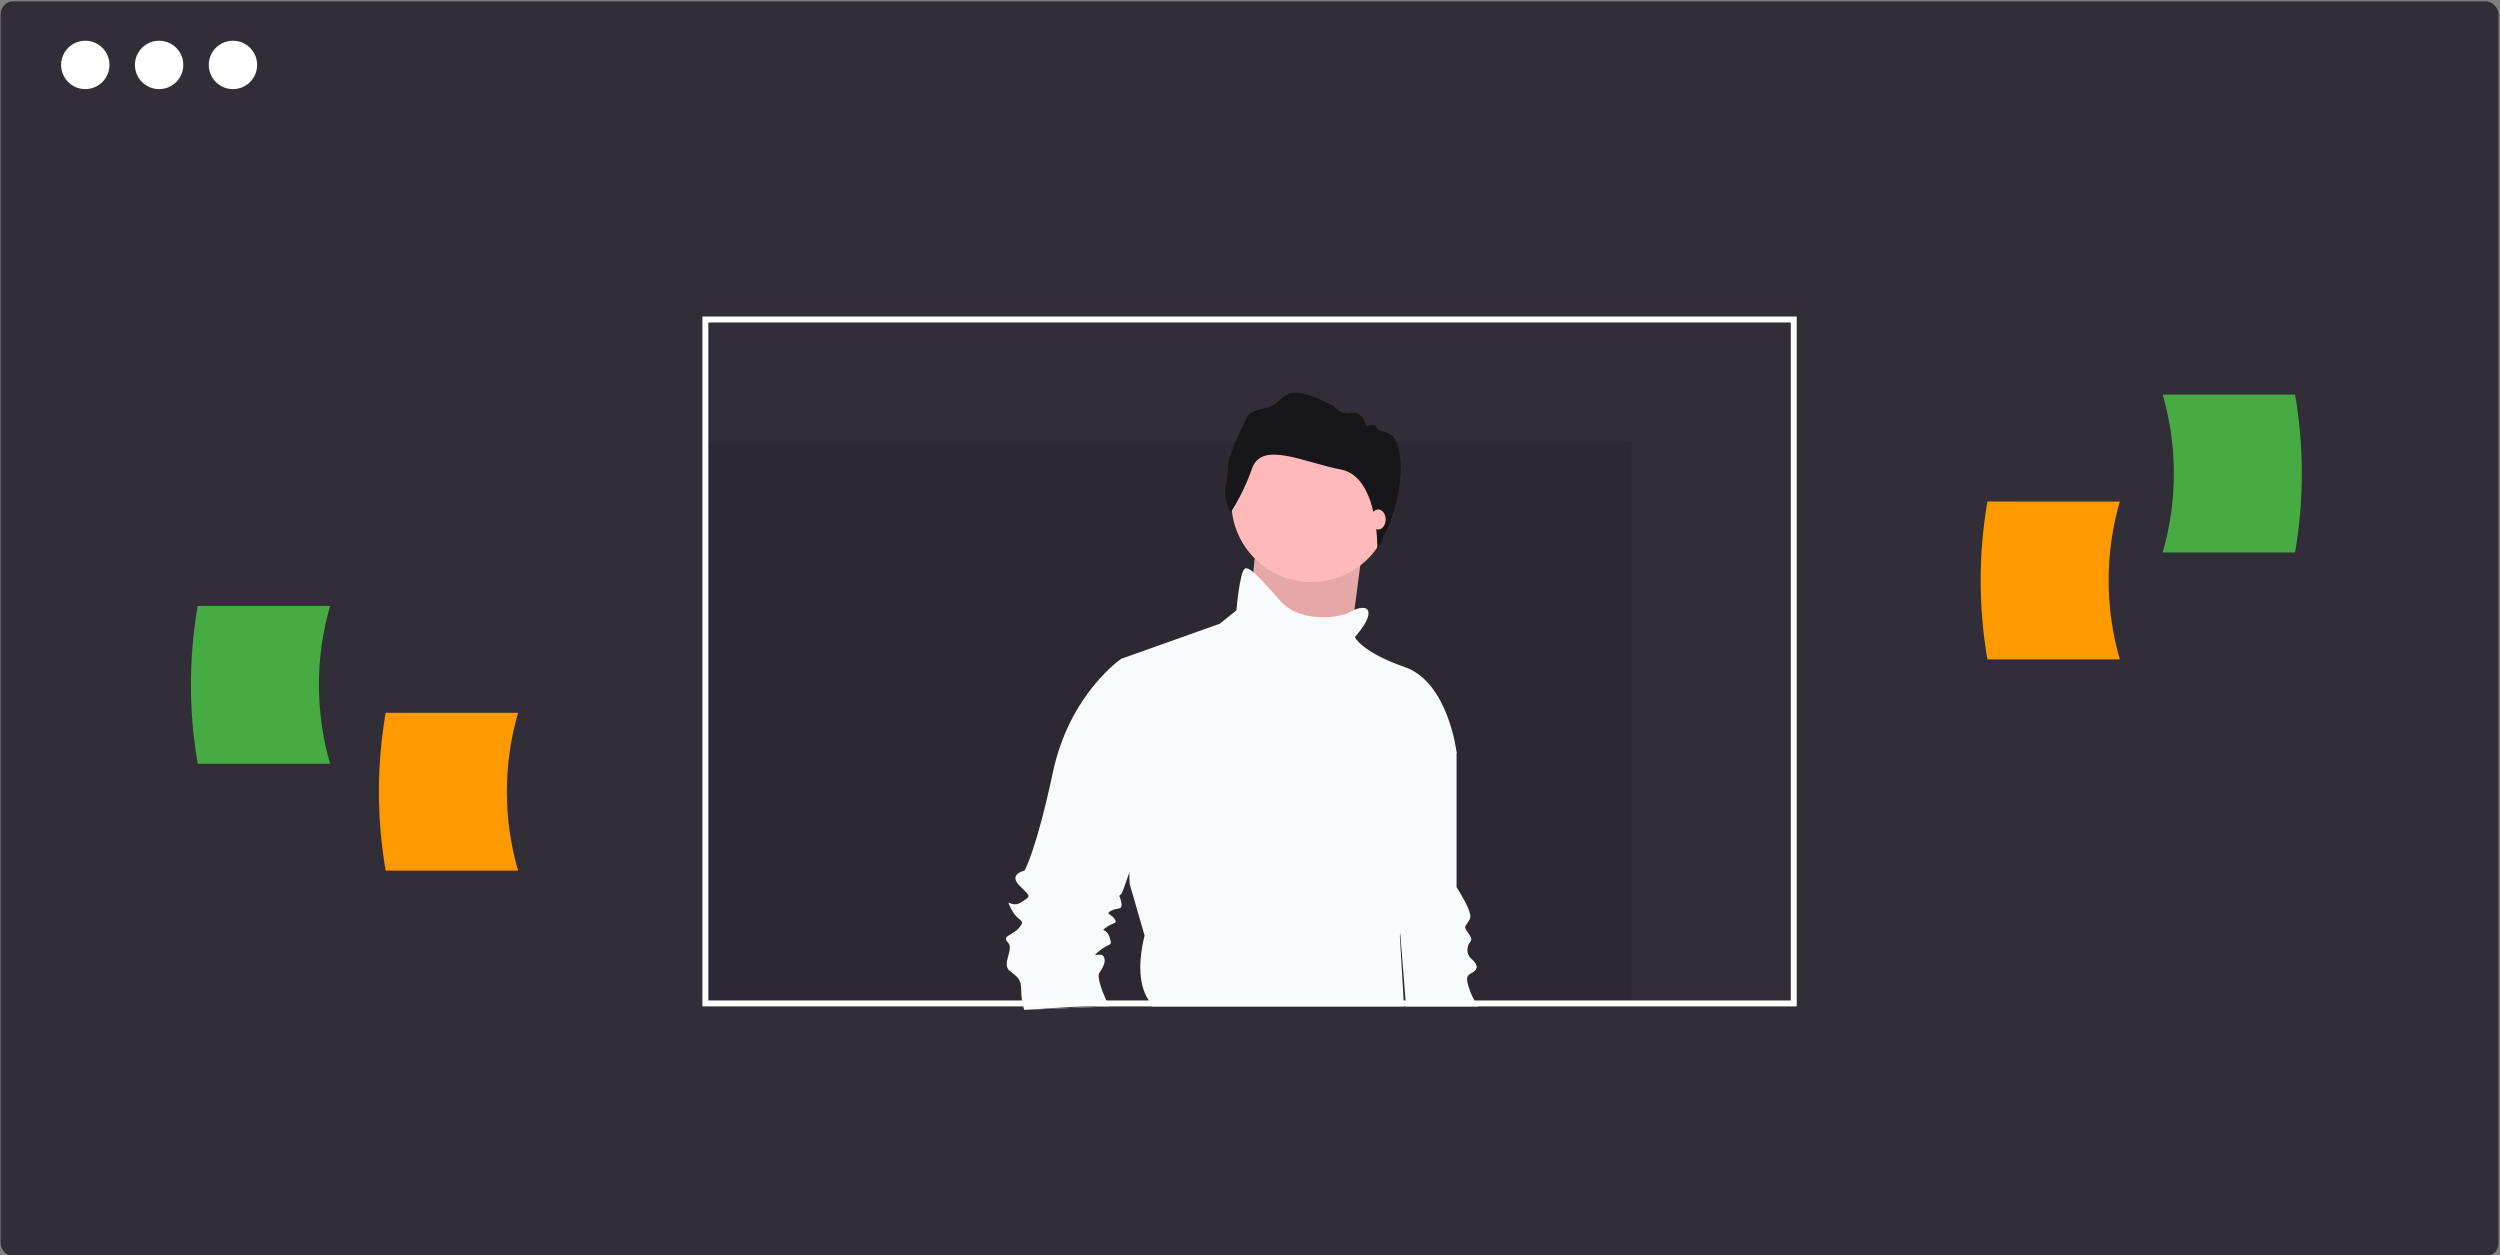 <?xml version="1.0" encoding="UTF-8"?>
<svg width="982px" height="493px" viewBox="0 0 982 493" version="1.1" xmlns="http://www.w3.org/2000/svg" xmlns:xlink="http://www.w3.org/1999/xlink">
    <rect x="0" y="0" width="982" height="493" fill="#808080" stroke="none"/>
    <!-- Generator: Sketch 58 (84663) - https://sketch.com -->
    <title>illstation-candidate</title>
    <desc>Created with Sketch.</desc>
    <g id="illstation-candidate" stroke="none" stroke-width="1" fill="none" fill-rule="evenodd">
        <g id="undraw_portfolio_website_lidw" fill-rule="nonzero">
            <rect id="Rectangle" fill="#312E37" x="0.244" y="0.517" width="981.176" height="492.924" rx="5"></rect>
            <path d="M203.492,342 L151.492,342 C147.944,321.486 147.944,300.514 151.492,280 L203.492,280 C197.634,300.252 197.634,321.748 203.492,342 Z" id="Path" fill="#FF9900"></path>
            <path d="M129.661,300 L77.661,300 C74.113,279.486 74.113,258.514 77.661,238 L129.661,238 C123.803,258.252 123.803,279.748 129.661,300 Z" id="Path" fill="#47AB43"></path>
            <g id="Group-4" transform="translate(778, 155)">
                <path d="M54.661,104 L2.661,104 C-0.887,83.486 -0.887,62.514 2.661,42 L54.661,42 C48.803,62.252 48.803,83.748 54.661,104 Z" id="Path" fill="#FF9900"></path>
                <path d="M71.5,62 L123.5,62 C127.049,41.486 127.049,20.514 123.5,0 L71.5,0 C77.358,20.252 77.358,41.748 71.5,62 L71.5,62 Z" id="Path" fill="#47AB43"></path>
            </g>
            <rect id="Rectangle" fill="#000000" opacity="0.1" x="275.908" y="173.323" width="365" height="222"></rect>
            <circle id="Oval" fill="#FFFFFF" cx="33.5" cy="25.5" r="9.5"></circle>
            <circle id="Oval" fill="#FFFFFF" cx="62.5" cy="25.5" r="9.5"></circle>
            <circle id="Oval" fill="#FFFFFF" cx="91.5" cy="25.5" r="9.5"></circle>
            <path d="M580.715,395.318 L552.305,395.318 L552.115,392.988 L550.045,367.018 L550.045,367.008 L547.895,340.008 L561.005,284.318 L572.145,295.458 L572.145,348.528 C572.145,348.528 578.695,358.358 577.385,360.978 C576.075,363.598 574.765,363.598 576.075,365.558 C577.385,367.528 578.695,368.838 577.385,370.148 C576.075,371.897 576.075,374.3 577.385,376.048 C578.695,377.358 581.315,379.318 579.345,381.288 C577.385,383.248 574.765,381.938 577.385,389.148 C577.865,390.481 578.468,391.766 579.185,392.988 C579.652,393.792 580.163,394.57 580.715,395.318 L580.715,395.318 Z" id="Path" fill="#F8FAFB"></path>
            <polygon id="Path" fill="#FFB9B9" points="493.189 215.847 489.258 255.159 529.225 261.056 532.173 238.452 535.122 215.847"></polygon>
            <polygon id="Path" fill="#000000" opacity="0.1" points="493.189 215.847 489.258 255.159 529.225 261.056 532.173 238.452 535.122 215.847"></polygon>
            <circle id="Oval" fill="#FFB9B9" cx="515.138" cy="197.174" r="31.45"></circle>
            <path d="M435.665,395.318 C435.555,395.088 435.435,394.848 435.315,394.588 C435.085,394.098 434.835,393.568 434.565,392.988 C432.825,389.108 430.695,383.588 431.925,381.938 C433.895,379.318 434.545,376.698 433.235,375.388 C431.925,374.078 427.995,376.698 431.925,373.418 C435.855,370.148 437.165,372.108 435.855,368.178 C434.545,364.248 431.925,366.218 434.545,364.248 C437.165,362.288 439.135,362.938 437.825,360.978 C436.515,359.008 433.895,359.008 436.515,357.698 C439.135,356.388 441.105,357.698 440.445,354.418 C439.785,351.148 439.135,352.458 440.445,351.148 C440.785,350.808 441.975,347.508 443.565,342.798 C448.015,329.488 455.515,304.938 455.515,303.968 C455.515,302.658 445.035,261.388 445.035,261.388 L440.445,258.758 C440.445,258.758 420.135,272.518 413.585,303.318 C407.025,334.108 402.445,341.978 402.445,341.978 C402.445,341.978 395.895,343.288 400.475,347.868 C405.065,352.458 405.065,351.798 401.135,354.418 C397.205,357.038 394.585,351.798 397.205,357.038 C399.825,362.288 403.095,360.978 400.475,364.248 C397.855,367.528 393.275,367.528 395.895,370.148 C398.515,372.768 393.275,378.668 396.545,381.288 C399.825,383.908 401.135,384.558 401.135,389.148 C401.136,390.434 401.24,391.719 401.445,392.988 C401.558,393.774 401.718,394.552 401.925,395.318 C402.075,395.928 402.225,396.388 402.325,396.678 L435.665,395.318 Z" id="Path" fill="#F8FAFB"></path>
            <polygon id="Path" fill="#3F3D56" points="435.665 395.318 438.335 395.318 438.475 394.388 435.315 394.588 423.825 395.318 402.325 396.678"></polygon>
            <path d="M449.615,367.528 L443.725,347.218 L443.565,342.798 L440.445,258.758 L479.105,245.008 L485.655,239.758 C485.655,239.758 486.965,224.688 488.935,223.378 C489.645,222.908 490.785,223.458 492.295,224.738 C494.945,226.988 498.745,231.478 503.345,236.488 C510.555,244.348 525.625,243.038 530.205,240.418 C530.794,240.075 531.406,239.771 532.035,239.508 C535.325,238.148 536.755,239.108 536.755,239.108 C540.035,241.728 532.175,250.248 532.175,250.248 C532.175,250.248 534.795,256.138 551.825,262.038 C568.865,267.938 572.145,295.458 572.145,295.458 C572.145,295.458 551.825,350.488 552.485,354.418 C553.045,357.788 550.725,365.008 550.045,367.008 L550.045,367.018 C549.935,367.338 549.865,367.528 549.865,367.528 L551.355,392.988 L551.495,395.318 L452.385,395.318 C452.09,394.508 451.719,393.728 451.275,392.988 C451.165,392.808 451.045,392.618 450.925,392.428 C445.035,383.248 449.615,367.528 449.615,367.528 Z" id="Path" fill="#F8FAFB"></path>
            <path d="M483.47,201.203 C483.47,201.203 480.204,196.304 481.461,191.028 C482.211,188.033 482.507,184.942 482.34,181.859 C482.34,181.859 484.978,173.317 487.615,168.544 C490.253,163.771 488.997,161.761 497.287,160.254 C505.578,158.746 502.186,147.944 524.043,159.625 C525.55,161.731 528.177,162.722 530.7,162.138 C535.222,161.258 536.855,167.539 536.855,167.539 C536.855,167.539 539.87,165.78 541,168.293 C542.131,170.805 550.191,166.785 550.191,183.742 C550.191,200.7 541.018,215.847 541.018,215.847 C541.018,215.847 541.691,187.323 526.743,184.434 C511.796,181.545 495.717,173.129 491.823,183.931 C489.721,189.994 486.918,195.791 483.47,201.203 Z" id="Path" fill="#17161A"></path>
            <ellipse id="Oval" fill="#FFB9B9" cx="541.346" cy="204.054" rx="2.948" ry="3.931"></ellipse>
            <path d="M275.905,124.328 L275.905,395.318 L705.755,395.318 L705.755,124.328 L275.905,124.328 Z M703.425,392.988 L278.245,392.988 L278.245,126.668 L703.425,126.668 L703.425,392.988 Z" id="Shape" fill="#FFFFFF"></path>
        </g>
    </g>
</svg>